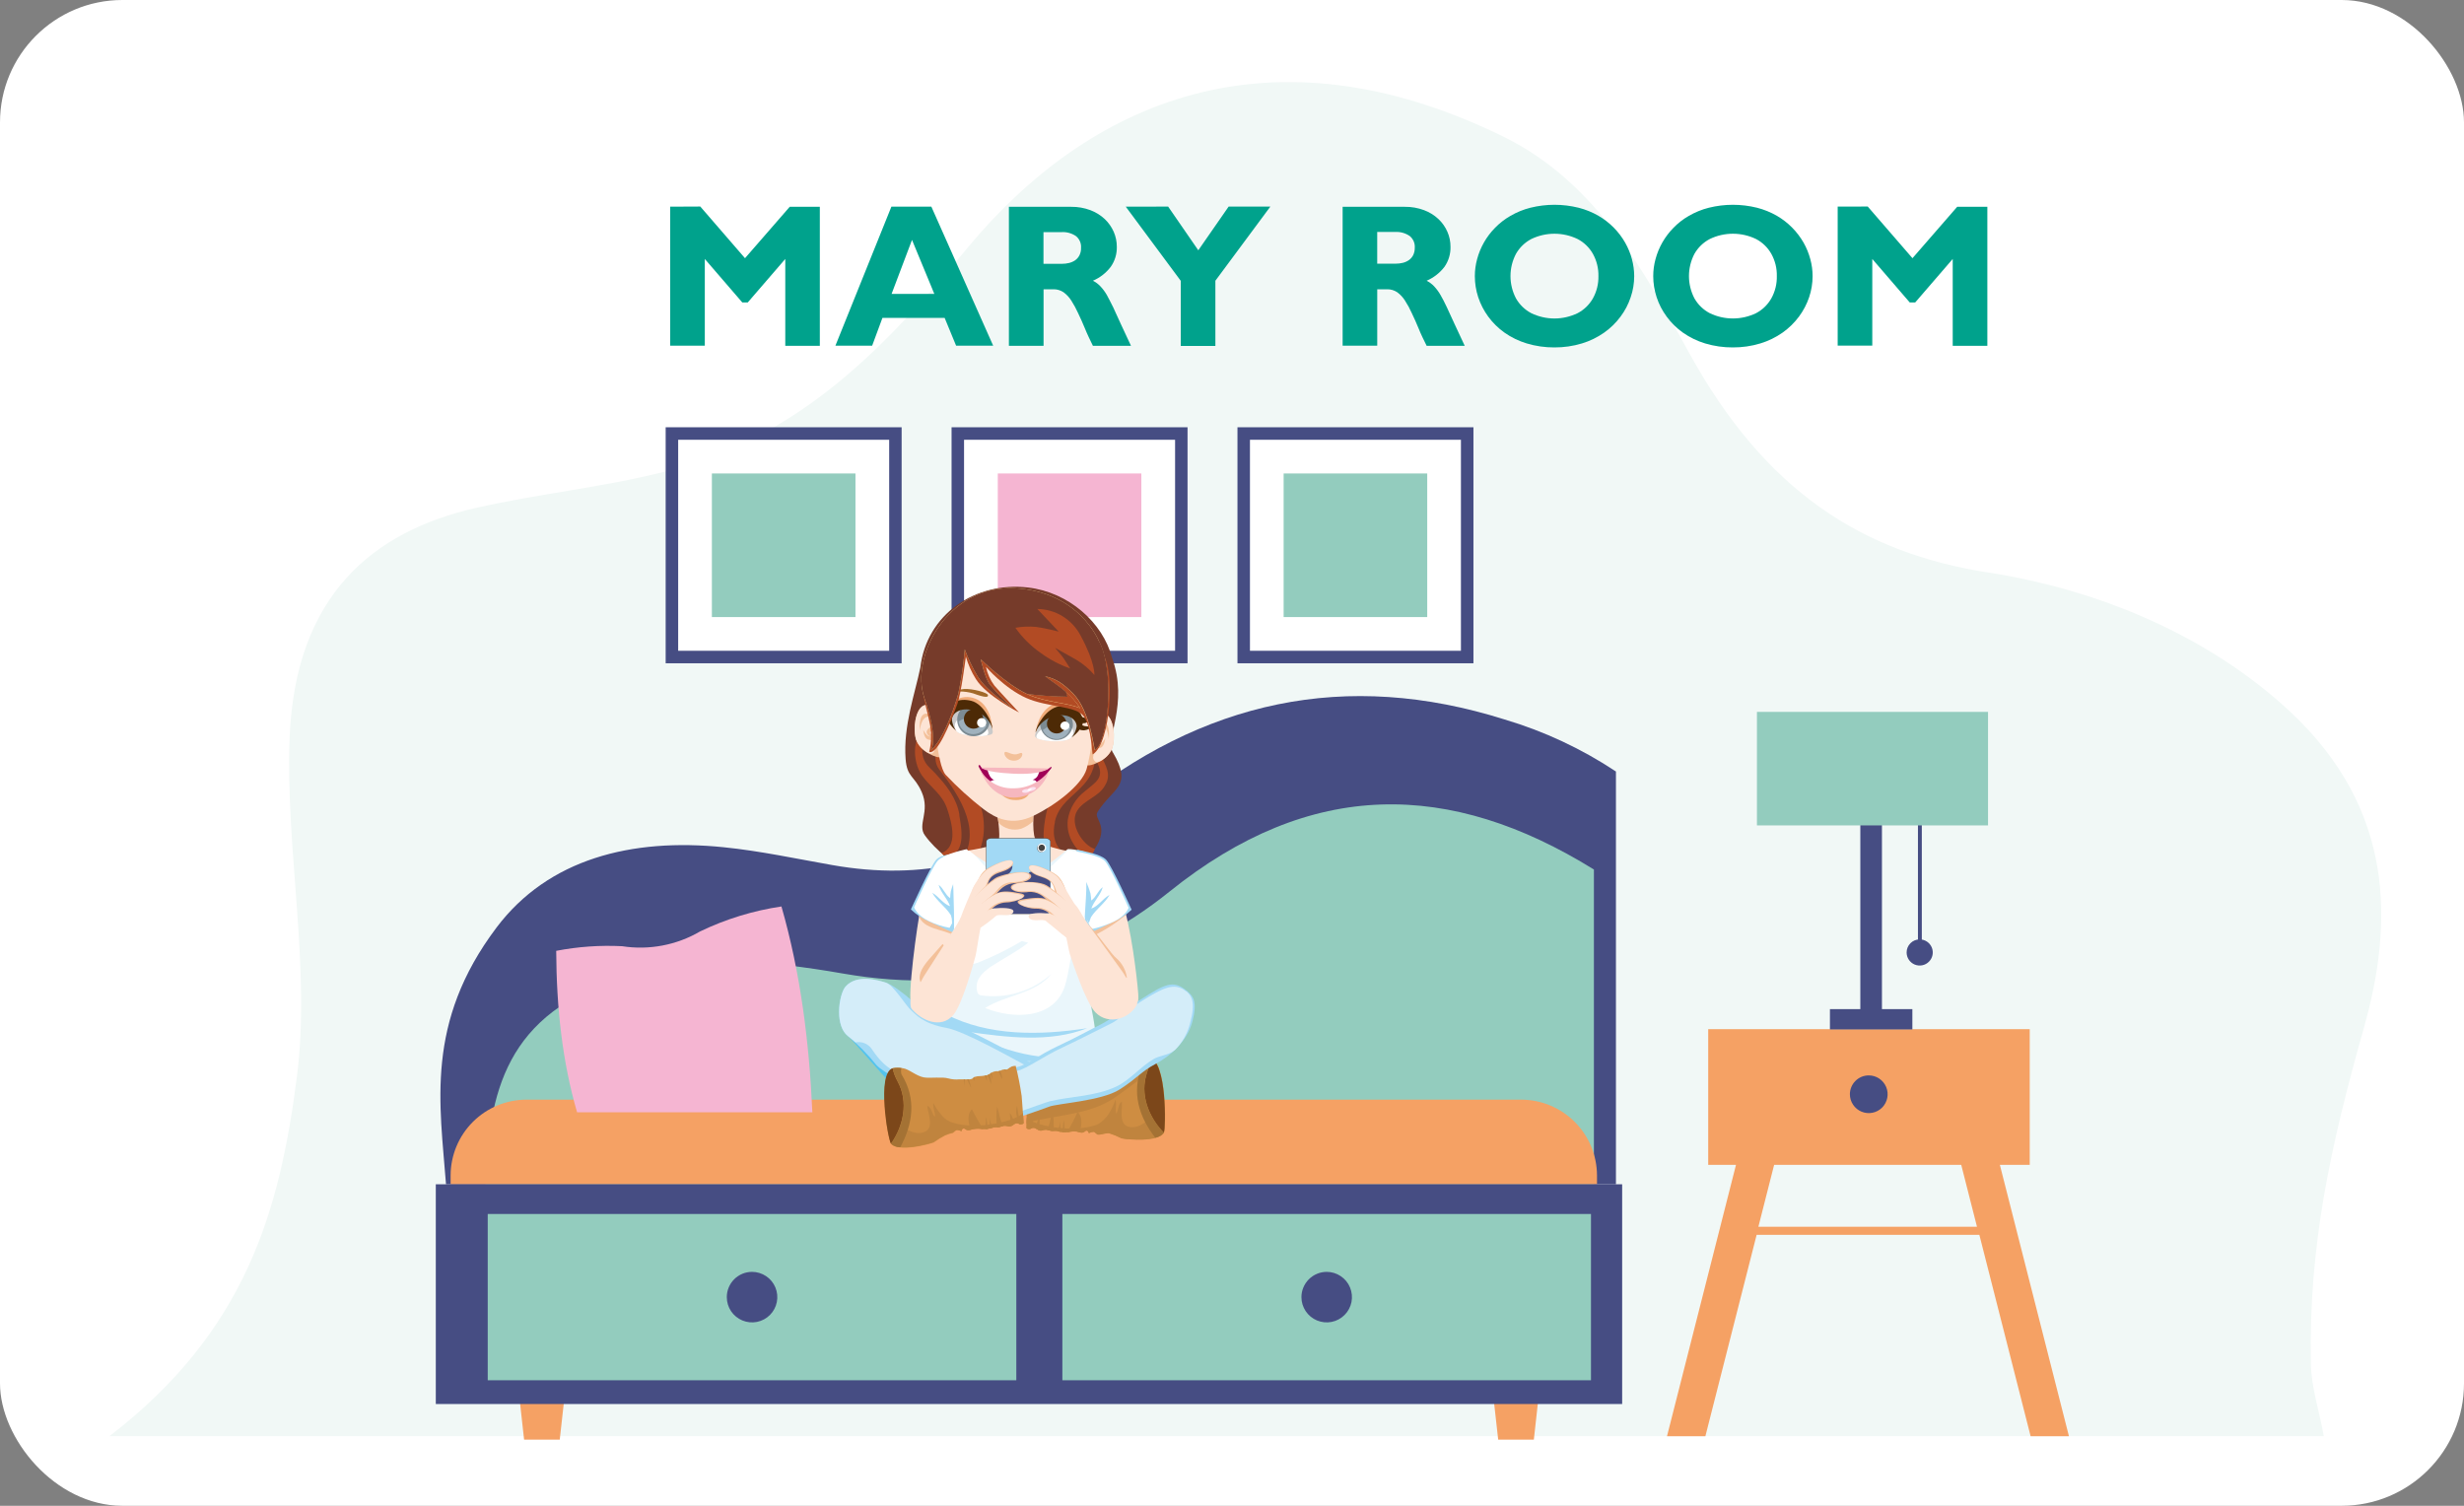 <?xml version="1.0" encoding="UTF-8"?> <svg xmlns="http://www.w3.org/2000/svg" width="90" height="55" viewBox="0 0 90 55" fill="none"><rect x="0" y="0" width="90" height="55" fill="#808080" stroke="none"/> <rect width="90" height="55" rx="4.47" fill="white"></rect> <g clip-path="url(#clip0_403_171)"> <path fill-rule="evenodd" clip-rule="evenodd" d="M84.871 52.456H4C8.985 48.625 10.215 44.226 10.843 39.342C11.359 35.325 10.418 30.985 10.579 26.938C10.786 21.742 13.626 19.412 17.359 18.558C19.633 18.039 21.97 17.809 24.233 17.24C29.299 15.967 32.395 12.599 35.343 9.048C39.744 3.745 46.345 0.786 54.929 4.999C58.355 6.682 60.132 10.05 61.708 12.909C64.474 17.929 68.001 20.195 72.63 20.913C76.692 21.543 80.692 23.237 83.647 25.991C87.501 29.592 87.403 33.754 86.355 37.5C85.115 41.901 84.324 45.482 84.407 49.813C84.426 50.705 84.722 51.57 84.878 52.449L84.871 52.456Z" fill="#F1F8F6"></path> <path fill-rule="evenodd" clip-rule="evenodd" d="M24.314 15.606H32.933V24.227H24.314V15.606Z" fill="#464D83"></path> <path fill-rule="evenodd" clip-rule="evenodd" d="M24.771 16.063H32.478V23.77H24.771V16.063Z" fill="white"></path> <path fill-rule="evenodd" clip-rule="evenodd" d="M34.757 15.606H43.376V24.227H34.757V15.606Z" fill="#464D83"></path> <path fill-rule="evenodd" clip-rule="evenodd" d="M35.213 16.063H42.921V23.77H35.213V16.063Z" fill="white"></path> <path fill-rule="evenodd" clip-rule="evenodd" d="M45.2 15.606H53.819V24.227H45.2V15.606Z" fill="#464D83"></path> <path fill-rule="evenodd" clip-rule="evenodd" d="M45.656 16.063H53.362V23.77H45.656V16.063Z" fill="white"></path> <path fill-rule="evenodd" clip-rule="evenodd" d="M26.002 17.294H31.247V22.539H26.002V17.294Z" fill="#93CCBE"></path> <path fill-rule="evenodd" clip-rule="evenodd" d="M36.445 17.294H41.689V22.539H36.445V17.294Z" fill="#F5B5D2"></path> <path fill-rule="evenodd" clip-rule="evenodd" d="M46.886 17.294H52.131V22.539H46.886V17.294Z" fill="#93CCBE"></path> <path fill-rule="evenodd" clip-rule="evenodd" d="M16.291 43.258C16.073 40.358 15.51 37.359 18.14 33.874C20.029 31.374 23.06 30.601 26.433 30.946C27.764 31.081 29.076 31.364 30.392 31.596C33.667 32.177 36.609 31.53 39.124 29.482C43.931 25.564 49.176 24.455 54.962 26.281C56.403 26.709 57.772 27.349 59.024 28.18V43.258H16.291Z" fill="#464D83"></path> <path fill-rule="evenodd" clip-rule="evenodd" d="M17.728 43.258C17.867 39.959 18.405 36.995 22.858 35.665C25.482 34.886 28.053 35.078 30.776 35.557C35.502 36.386 39.489 35.162 42.709 32.573C47.886 28.407 52.983 28.511 58.219 31.76V43.258H17.728Z" fill="#93CCBE"></path> <path fill-rule="evenodd" clip-rule="evenodd" d="M18.981 51.121H19.795H20.608L20.445 52.585H19.795H19.143L18.981 51.121Z" fill="#F5A164"></path> <path fill-rule="evenodd" clip-rule="evenodd" d="M54.559 51.121H55.373H56.187L56.025 52.585H55.373H54.723L54.559 51.121Z" fill="#F5A164"></path> <path fill-rule="evenodd" clip-rule="evenodd" d="M19.233 40.166H55.571C56.303 40.169 57.003 40.462 57.52 40.98C58.037 41.498 58.329 42.199 58.332 42.931V43.258H16.459V42.931C16.461 42.197 16.755 41.493 17.275 40.975C17.795 40.457 18.499 40.166 19.233 40.166V40.166Z" fill="#F5A164"></path> <path fill-rule="evenodd" clip-rule="evenodd" d="M15.918 43.257H59.251V51.283H15.918V43.257Z" fill="#464D83"></path> <path fill-rule="evenodd" clip-rule="evenodd" d="M17.815 44.342H37.122V50.415H17.815V44.342Z" fill="#93CCBE"></path> <path fill-rule="evenodd" clip-rule="evenodd" d="M38.804 44.342H58.112V50.415H38.804V44.342Z" fill="#93CCBE"></path> <path fill-rule="evenodd" clip-rule="evenodd" d="M27.469 46.456C27.652 46.456 27.83 46.511 27.982 46.612C28.134 46.713 28.252 46.858 28.322 47.026C28.392 47.195 28.41 47.38 28.374 47.559C28.339 47.738 28.251 47.902 28.122 48.031C27.993 48.16 27.828 48.248 27.649 48.284C27.471 48.319 27.285 48.301 27.116 48.231C26.948 48.161 26.804 48.043 26.702 47.892C26.601 47.74 26.547 47.562 26.547 47.379C26.547 47.258 26.57 47.138 26.617 47.026C26.663 46.914 26.731 46.812 26.817 46.726C26.902 46.641 27.004 46.573 27.116 46.526C27.228 46.48 27.348 46.456 27.469 46.456V46.456Z" fill="#464D83"></path> <path fill-rule="evenodd" clip-rule="evenodd" d="M48.459 46.456C48.642 46.456 48.82 46.511 48.971 46.612C49.123 46.713 49.242 46.858 49.311 47.026C49.381 47.195 49.399 47.38 49.364 47.559C49.328 47.738 49.24 47.902 49.111 48.031C48.982 48.16 48.818 48.248 48.639 48.284C48.46 48.319 48.275 48.301 48.106 48.231C47.937 48.161 47.793 48.043 47.692 47.892C47.591 47.74 47.536 47.562 47.536 47.379C47.536 47.134 47.634 46.9 47.807 46.727C47.98 46.554 48.214 46.456 48.459 46.456V46.456Z" fill="#464D83"></path> <path fill-rule="evenodd" clip-rule="evenodd" d="M62.394 37.591H74.138V42.547H73.047L75.57 52.458H74.17L72.298 45.103H64.163L62.291 52.458H60.889L63.409 42.547H62.394V37.591ZM64.23 44.807H72.211L71.636 42.547H64.802L64.227 44.807H64.23Z" fill="#F5A164"></path> <path fill-rule="evenodd" clip-rule="evenodd" d="M68.258 39.28C68.395 39.28 68.528 39.32 68.641 39.396C68.754 39.472 68.843 39.579 68.895 39.705C68.947 39.831 68.961 39.969 68.934 40.103C68.907 40.237 68.842 40.359 68.746 40.456C68.649 40.552 68.526 40.618 68.393 40.644C68.259 40.671 68.121 40.657 67.995 40.605C67.869 40.553 67.761 40.465 67.686 40.351C67.61 40.238 67.569 40.105 67.569 39.969C67.569 39.786 67.642 39.611 67.771 39.482C67.9 39.352 68.076 39.28 68.258 39.28V39.28Z" fill="#464D83"></path> <path fill-rule="evenodd" clip-rule="evenodd" d="M66.84 36.859H69.851V37.601H66.84V36.859Z" fill="#464D83"></path> <path fill-rule="evenodd" clip-rule="evenodd" d="M70.055 29.704H70.196V34.887H70.055V29.704Z" fill="#464D83"></path> <path fill-rule="evenodd" clip-rule="evenodd" d="M70.119 34.312C70.213 34.312 70.305 34.34 70.384 34.393C70.462 34.445 70.524 34.52 70.56 34.607C70.596 34.694 70.605 34.79 70.587 34.883C70.568 34.976 70.523 35.061 70.456 35.127C70.389 35.194 70.304 35.24 70.212 35.258C70.119 35.276 70.023 35.267 69.936 35.231C69.849 35.195 69.774 35.133 69.722 35.055C69.669 34.977 69.641 34.884 69.641 34.79C69.641 34.727 69.653 34.665 69.677 34.607C69.701 34.549 69.736 34.496 69.781 34.452C69.825 34.407 69.878 34.372 69.936 34.348C69.994 34.325 70.056 34.312 70.119 34.312V34.312Z" fill="#464D83"></path> <path fill-rule="evenodd" clip-rule="evenodd" d="M67.95 29.062H68.74V37.009H67.95V29.062Z" fill="#464D83"></path> <path fill-rule="evenodd" clip-rule="evenodd" d="M64.174 26.002H72.615V30.149H64.174V26.002Z" fill="#93CCBE"></path> <path fill-rule="evenodd" clip-rule="evenodd" d="M29.675 40.626H21.078C20.545 38.801 20.325 36.819 20.316 34.73C21.109 34.577 21.917 34.52 22.723 34.561C23.707 34.714 24.714 34.523 25.574 34.02C26.512 33.569 27.513 33.262 28.543 33.109C29.242 35.543 29.558 38.062 29.672 40.626H29.675Z" fill="#F5B5D2"></path> <path d="M24.48 7.549V12.627H25.744V9.459L27.114 11.048H27.312L28.683 9.459V12.632H29.945V7.554H28.845L27.212 9.431L25.579 7.544L24.48 7.549ZM34.028 7.549H32.559L30.514 12.627H31.856L32.232 11.611H34.504L34.923 12.627H36.277L34.019 7.549H34.028ZM34.135 10.736H32.566L33.312 8.763L34.128 10.736H34.135ZM36.853 12.632H38.117V10.566H38.486C38.615 10.565 38.74 10.604 38.847 10.675C38.96 10.758 39.056 10.861 39.131 10.98C39.224 11.126 39.307 11.278 39.378 11.435C39.458 11.605 39.547 11.796 39.629 11.999C39.71 12.202 39.813 12.412 39.92 12.632H41.311C41.169 12.334 41.047 12.07 40.94 11.837C40.834 11.603 40.744 11.402 40.661 11.226C40.578 11.05 40.492 10.901 40.428 10.774C40.362 10.66 40.284 10.554 40.194 10.459C40.116 10.375 40.023 10.305 39.92 10.254C40.177 10.144 40.402 9.969 40.571 9.746C40.721 9.533 40.799 9.277 40.793 9.017C40.794 8.828 40.755 8.64 40.68 8.467C40.602 8.291 40.49 8.132 40.351 8C40.199 7.859 40.021 7.749 39.827 7.676C39.603 7.593 39.365 7.551 39.126 7.554H36.851V12.632H36.853ZM38.117 8.479H38.764C38.955 8.465 39.146 8.517 39.304 8.626C39.366 8.677 39.415 8.743 39.447 8.818C39.479 8.892 39.492 8.973 39.486 9.054C39.49 9.148 39.469 9.242 39.427 9.327C39.39 9.399 39.336 9.461 39.27 9.508C39.202 9.554 39.126 9.587 39.046 9.606C38.963 9.626 38.877 9.636 38.791 9.636H38.114V8.479H38.117ZM41.12 7.549L43.129 10.258V12.636H44.393V10.254L46.401 7.546H44.877L43.769 9.142L42.668 7.546L41.12 7.549ZM49.043 12.627H50.305V10.566H50.674C50.803 10.565 50.929 10.604 51.036 10.675C51.149 10.759 51.245 10.862 51.319 10.98C51.413 11.125 51.496 11.277 51.566 11.435C51.646 11.605 51.736 11.796 51.817 11.999C51.898 12.202 52.001 12.412 52.11 12.632H53.501C53.359 12.334 53.235 12.07 53.13 11.837C53.025 11.603 52.932 11.402 52.849 11.226C52.766 11.05 52.69 10.901 52.616 10.774C52.551 10.66 52.473 10.555 52.384 10.459C52.305 10.375 52.212 10.306 52.11 10.254C52.367 10.143 52.591 9.968 52.761 9.746C52.91 9.532 52.987 9.277 52.981 9.017C52.982 8.828 52.944 8.64 52.868 8.467C52.791 8.29 52.679 8.131 52.539 8C52.388 7.858 52.209 7.749 52.015 7.676C51.791 7.593 51.553 7.551 51.314 7.554H49.041V12.632L49.043 12.627ZM50.305 8.473H50.952C51.143 8.46 51.334 8.512 51.492 8.621C51.554 8.672 51.604 8.738 51.636 8.812C51.668 8.887 51.682 8.968 51.676 9.049C51.678 9.143 51.658 9.236 51.617 9.321C51.579 9.394 51.525 9.456 51.458 9.503C51.391 9.549 51.316 9.582 51.236 9.601C51.153 9.621 51.067 9.631 50.981 9.631H50.304V8.473H50.305ZM59.691 10.085C59.69 9.876 59.662 9.668 59.608 9.467C59.552 9.257 59.469 9.055 59.362 8.866C59.13 8.458 58.793 8.119 58.387 7.883C58.16 7.752 57.916 7.653 57.661 7.588C57.082 7.444 56.477 7.444 55.898 7.588C55.644 7.652 55.4 7.752 55.173 7.883C54.965 8.002 54.774 8.15 54.606 8.323C54.293 8.641 54.068 9.034 53.953 9.465C53.898 9.667 53.87 9.876 53.87 10.085C53.87 10.347 53.911 10.607 53.993 10.855C54.077 11.108 54.2 11.347 54.357 11.562C54.523 11.788 54.723 11.986 54.951 12.148C55.199 12.323 55.474 12.456 55.764 12.544C56.093 12.643 56.435 12.692 56.779 12.69C57.119 12.691 57.458 12.643 57.783 12.544C58.072 12.457 58.345 12.323 58.592 12.15C58.822 11.988 59.024 11.791 59.191 11.566C59.352 11.351 59.477 11.113 59.562 10.858C59.648 10.609 59.691 10.348 59.691 10.085V10.085ZM58.384 10.085C58.39 10.369 58.321 10.65 58.182 10.899C58.052 11.129 57.858 11.316 57.624 11.439C57.36 11.566 57.071 11.633 56.778 11.633C56.485 11.633 56.195 11.566 55.931 11.439C55.697 11.316 55.504 11.129 55.373 10.899C55.241 10.648 55.172 10.368 55.172 10.085C55.172 9.801 55.241 9.522 55.373 9.271C55.504 9.041 55.697 8.854 55.931 8.731C56.195 8.603 56.485 8.537 56.778 8.537C57.071 8.537 57.36 8.603 57.624 8.731C57.858 8.853 58.052 9.041 58.182 9.271C58.32 9.52 58.39 9.8 58.384 10.085V10.085ZM66.207 10.085C66.207 9.876 66.179 9.668 66.124 9.467C66.068 9.257 65.986 9.055 65.879 8.866C65.646 8.458 65.31 8.119 64.904 7.883C64.676 7.752 64.432 7.653 64.178 7.588C63.599 7.444 62.994 7.444 62.416 7.588C62.161 7.652 61.917 7.752 61.69 7.883C61.481 8.002 61.29 8.15 61.123 8.323C60.81 8.641 60.585 9.034 60.469 9.465C60.414 9.667 60.386 9.876 60.386 10.085C60.386 10.347 60.428 10.607 60.51 10.855C60.593 11.109 60.717 11.348 60.875 11.562C61.04 11.788 61.24 11.986 61.468 12.148C61.716 12.322 61.99 12.456 62.28 12.544C62.61 12.643 62.952 12.692 63.296 12.69C63.636 12.691 63.974 12.643 64.299 12.544C64.588 12.457 64.862 12.323 65.109 12.15C65.338 11.988 65.54 11.791 65.708 11.566C65.868 11.351 65.994 11.112 66.08 10.858C66.164 10.609 66.207 10.348 66.207 10.085V10.085ZM64.9 10.085C64.907 10.369 64.838 10.65 64.699 10.899C64.569 11.129 64.376 11.316 64.142 11.439C63.878 11.566 63.589 11.632 63.296 11.632C63.003 11.632 62.713 11.566 62.45 11.439C62.216 11.316 62.022 11.129 61.891 10.899C61.76 10.648 61.691 10.368 61.691 10.085C61.691 9.801 61.76 9.522 61.891 9.271C62.022 9.041 62.216 8.854 62.45 8.731C62.713 8.603 63.003 8.537 63.296 8.537C63.589 8.537 63.878 8.603 64.142 8.731C64.376 8.854 64.569 9.041 64.699 9.271C64.837 9.519 64.907 9.8 64.9 10.085V10.085ZM67.123 7.546V12.624H68.387V9.459L69.756 11.048H69.954L71.325 9.459V12.632H72.59V7.554H71.488L69.855 9.431L68.221 7.544L67.123 7.546Z" fill="#00A28C"></path> <path fill-rule="evenodd" clip-rule="evenodd" d="M41.575 36.3C41.534 35.738 41.314 33.818 40.962 32.838C40.595 33.28 40.004 33.206 39.75 33.719C40.053 34.545 39.999 36.058 40.243 36.3C40.524 36.578 41.66 37.432 41.575 36.3Z" fill="#FDE4D5"></path> <path fill-rule="evenodd" clip-rule="evenodd" d="M40.957 32.838C40.59 33.28 39.999 33.206 39.745 33.719C39.8 33.879 39.844 34.043 39.876 34.209C40.329 33.999 40.752 33.729 41.135 33.407C41.079 33.209 41.02 33.016 40.966 32.838H40.957Z" fill="#F3C099"></path> <path fill-rule="evenodd" clip-rule="evenodd" d="M35.267 31.149C34.974 31.297 34.453 31.259 34.158 31.598C33.864 31.936 33.762 32.595 33.632 33.153C33.502 33.712 33.124 36.517 33.294 36.666C33.463 36.815 34.096 35.989 34.241 35.692C34.638 34.877 34.983 32.825 35.227 32.588C35.396 32.419 35.694 33.72 35.694 33.72C35.694 33.72 35.494 31.032 35.259 31.149H35.267Z" fill="#FDE4D5"></path> <path fill-rule="evenodd" clip-rule="evenodd" d="M35.702 33.72C35.702 33.72 35.502 31.032 35.267 31.149C34.974 31.297 34.453 31.259 34.158 31.598C33.864 31.936 33.762 32.595 33.632 33.153C33.615 33.228 33.593 33.34 33.567 33.475C33.76 33.944 34.405 33.932 34.869 34.169C35.091 33.34 35.081 32.739 35.235 32.588C35.389 32.437 35.702 33.72 35.702 33.72Z" fill="#F3C099"></path> <path fill-rule="evenodd" clip-rule="evenodd" d="M40.648 27.488C40.355 26.989 41.235 25.728 40.619 24.025C40.28 22.735 39.031 21.631 37.552 21.459C35.615 21.232 33.843 22.446 33.616 24.382C33.432 25.294 32.987 26.52 33.078 27.723C33.129 28.4 33.398 28.324 33.664 28.925C33.985 29.653 33.494 30.12 33.782 30.511C34.603 31.655 36.49 32.48 36.998 32.747C37.506 33.015 36.949 33.497 36.949 33.497C36.949 33.497 38.76 32.553 39.798 31.266C40.678 30.181 39.905 29.942 40.091 29.653C40.673 28.746 41.387 28.736 40.648 27.481V27.488Z" fill="#763B2A"></path> <path fill-rule="evenodd" clip-rule="evenodd" d="M38.529 30.012C38.813 28.721 40.623 28.936 39.807 26.312C39.486 26.083 39.114 25.938 38.724 25.889C37.319 25.862 35.916 26.019 34.553 26.358C34.433 26.938 33.932 27.615 34.306 28.106C35.127 29.162 35.914 30.437 35.033 31.581C35.022 31.598 35.01 31.613 34.996 31.629C35.636 32.046 36.303 32.419 36.994 32.746C37.501 33.011 36.944 33.496 36.944 33.496C36.944 33.496 38.486 32.695 39.539 31.568C38.789 31.261 38.344 30.847 38.536 30.01L38.529 30.012Z" fill="#B24B24"></path> <path fill-rule="evenodd" clip-rule="evenodd" d="M38.529 28.207C38.529 28.09 38.381 27.972 38.264 27.914C37.442 27.62 36.504 27.444 35.71 28.003C35.125 28.412 35.622 28.911 35.798 29.38C36.091 30.206 35.939 31.274 35.23 31.784C35.801 32.136 36.391 32.458 36.997 32.747C37.505 33.013 36.948 33.497 36.948 33.497C37.69 33.095 38.388 32.615 39.03 32.065C38.972 32.021 38.913 31.979 38.852 31.934C37.498 30.936 38.41 29.468 38.529 28.211V28.207Z" fill="#763B2A"></path> <path fill-rule="evenodd" clip-rule="evenodd" d="M40.221 27.607C40.013 27.195 39.904 26.696 39.601 26.342C39.507 26.952 39.835 27.385 40.089 27.884C40.36 28.418 39.994 28.585 39.629 28.9C39.293 29.154 39.068 29.528 39.002 29.944C38.929 30.621 39.341 31.044 39.698 31.371C39.839 31.291 39.943 31.16 39.991 31.006C39.583 30.909 39.031 30.11 39.349 29.606C39.6 29.211 40.15 29.098 40.365 28.682C40.603 28.301 40.389 27.955 40.214 27.612L40.221 27.607Z" fill="#B24B24"></path> <path fill-rule="evenodd" clip-rule="evenodd" d="M35.042 29.754C34.95 29.175 34.571 28.683 34.17 28.26C34.238 28.326 34.221 28.304 33.947 28.031C33.485 27.591 33.723 26.963 34.016 26.508C33.261 26.724 33.312 27.811 33.678 28.329C33.989 28.764 34.419 29.006 34.598 29.548C34.778 30.09 34.996 30.926 34.389 31.163C34.651 31.427 34.744 31.422 34.979 31.068C35.215 30.714 35.099 30.159 35.037 29.759L35.042 29.754Z" fill="#B24B24"></path> <path fill-rule="evenodd" clip-rule="evenodd" d="M36.391 29.506C36.391 29.506 36.58 30.557 36.46 30.746C36.34 30.936 35.238 31.085 35.238 31.085C35.238 31.085 35.615 33.077 37.269 32.974C38.923 32.871 38.996 31.085 38.996 31.085C38.996 31.085 37.941 30.889 37.811 30.631C37.68 30.374 37.775 29.355 37.775 29.355L36.397 29.511L36.391 29.506Z" fill="#FDE4D5"></path> <path fill-rule="evenodd" clip-rule="evenodd" d="M37.305 30.269C37.463 30.208 37.609 30.117 37.733 30.001C37.733 29.673 37.769 29.35 37.769 29.35L36.391 29.505C36.391 29.505 36.438 29.766 36.47 30.052C36.576 30.161 36.71 30.239 36.857 30.277C37.004 30.315 37.159 30.312 37.305 30.269V30.269Z" fill="#F3C099"></path> <path fill-rule="evenodd" clip-rule="evenodd" d="M34.853 31.235C34.853 31.235 34.853 33.727 34.853 34.323C34.853 34.919 35.434 35.55 35.446 35.989C35.458 36.427 35.446 37.173 35.446 37.173L39.754 37.263C39.754 37.263 39.231 35.692 39.366 35.085C39.502 34.477 39.822 33.282 39.855 32.776C39.889 32.27 39.637 31.115 39.637 31.115C39.637 31.115 39.046 30.968 38.982 31.026C38.721 31.261 37.328 32.363 37.057 32.183C36.786 32.004 35.395 31.097 35.395 31.097L34.862 31.239L34.853 31.235Z" fill="#EAF6FB"></path> <path fill-rule="evenodd" clip-rule="evenodd" d="M35.193 32.979L34.986 34.143C34.986 34.143 34.321 33.844 33.928 33.656C33.685 33.55 33.463 33.401 33.271 33.217C33.271 33.217 33.998 31.604 34.204 31.393C34.411 31.181 35.017 31.173 35.242 31.123C35.467 31.074 35.193 32.985 35.193 32.985V32.979Z" fill="#A2D9F5"></path> <path fill-rule="evenodd" clip-rule="evenodd" d="M35.192 32.979L34.684 33.889C34.425 33.842 34.172 33.761 33.934 33.647C33.479 33.431 33.389 33.14 33.389 33.14C33.389 33.14 34.051 31.64 34.258 31.43C34.464 31.22 35.067 31.07 35.292 31.02C35.517 30.971 35.199 32.975 35.199 32.975L35.192 32.979Z" fill="white"></path> <path fill-rule="evenodd" clip-rule="evenodd" d="M34.047 32.608C34.289 32.741 34.446 33.014 34.702 33.1C34.605 32.814 34.363 32.613 34.283 32.318C34.466 32.447 34.52 32.679 34.705 32.806C34.708 32.721 34.717 32.637 34.73 32.553C34.825 32.205 34.998 31.788 35.355 31.707C35.308 32.274 35.186 32.978 35.186 32.978L34.805 33.635C34.805 33.635 34.739 33.432 34.732 33.428C34.727 33.419 34.722 33.41 34.715 33.401C34.52 33.105 34.226 32.917 34.052 32.613L34.047 32.608Z" fill="#A2D9F5"></path> <path fill-rule="evenodd" clip-rule="evenodd" d="M34.881 32.219C34.986 31.943 35.079 31.772 35.355 31.711C35.308 32.278 35.186 32.982 35.186 32.982L34.847 34.106C34.708 33.484 34.72 32.838 34.883 32.222L34.881 32.219Z" fill="#A2D9F5"></path> <path fill-rule="evenodd" clip-rule="evenodd" d="M39.413 32.997L39.598 34.182L40.676 33.666C40.919 33.56 41.142 33.411 41.333 33.227C41.333 33.227 40.608 31.614 40.402 31.403C40.195 31.191 39.594 31.096 39.374 31.042C39.154 30.988 39.42 32.997 39.42 32.997H39.413Z" fill="#A2D9F5"></path> <path fill-rule="evenodd" clip-rule="evenodd" d="M39.413 32.998L39.865 33.94C40.145 33.878 40.416 33.786 40.676 33.666C41.131 33.45 41.223 33.158 41.223 33.158C41.223 33.158 40.561 31.66 40.355 31.449C40.148 31.237 39.473 31.134 39.248 31.085C39.022 31.036 39.417 32.994 39.417 32.994L39.413 32.998Z" fill="white"></path> <path fill-rule="evenodd" clip-rule="evenodd" d="M40.516 32.694C40.276 32.828 40.117 33.101 39.861 33.187C39.959 32.903 40.199 32.7 40.279 32.405C40.096 32.534 40.042 32.766 39.859 32.892C39.855 32.808 39.845 32.724 39.832 32.64C39.737 32.302 39.565 31.877 39.209 31.794C39.257 32.361 39.379 33.065 39.379 33.065L39.773 33.717C39.773 33.717 39.839 33.514 39.846 33.51C39.85 33.501 39.855 33.492 39.861 33.483C40.056 33.187 40.35 32.999 40.524 32.694H40.516Z" fill="#A2D9F5"></path> <path fill-rule="evenodd" clip-rule="evenodd" d="M39.638 32.319C39.533 32.043 39.527 31.79 39.251 31.726C39.298 32.293 39.42 32.997 39.42 32.997L39.606 34.182C39.746 33.571 39.76 32.937 39.645 32.32L39.638 32.319Z" fill="#A2D9F5"></path> <path fill-rule="evenodd" clip-rule="evenodd" d="M39.453 35.313C39.548 34.714 39.604 34.109 39.622 33.502C39.218 33.541 38.816 33.592 38.402 33.663C37.223 33.852 36.022 33.84 34.847 33.629C34.847 33.891 34.847 34.111 34.847 34.323C34.847 34.912 35.428 35.55 35.44 35.989C35.451 36.427 35.44 37.173 35.44 37.173L39.747 37.263C39.747 37.263 39.319 35.924 39.455 35.316L39.453 35.313Z" fill="white"></path> <path fill-rule="evenodd" clip-rule="evenodd" d="M34.781 31.554C34.859 33.077 34.852 33.727 34.845 34.323C34.838 34.919 35.426 35.55 35.438 35.988C35.45 36.427 35.438 37.173 35.438 37.173L39.745 37.263C39.745 37.263 39.317 35.924 39.453 35.316C39.588 34.709 39.622 33.306 39.664 32.799C39.683 32.527 39.715 31.784 39.536 31.388C39.486 31.289 39.411 31.206 39.319 31.147C39.226 31.087 39.119 31.053 39.009 31.049C39.009 31.049 37.516 32.572 37.198 32.512C36.568 32.376 36.088 31.774 35.741 31.381C35.541 31.156 35.341 31.007 35.233 31.054C34.969 31.163 34.772 31.32 34.784 31.562L34.781 31.554Z" fill="white"></path> <path fill-rule="evenodd" clip-rule="evenodd" d="M39.913 38.62C40.28 38.035 39.656 36.251 39.656 35.459C39.656 35.339 39.578 35.12 39.569 34.795C39.569 34.602 39.581 34.346 39.593 34.094C39.447 34.228 39.4 34.362 39.231 34.463C39.07 35.03 39.062 35.479 38.892 36.027C38.484 37.251 36.98 37.226 35.984 36.818C36.749 36.332 37.821 36.31 38.408 35.567C38.063 35.88 37.653 36.113 37.207 36.249C36.762 36.386 36.292 36.423 35.83 36.357C35.802 36.352 35.776 36.341 35.754 36.323C35.732 36.305 35.714 36.282 35.703 36.256C35.575 35.823 35.856 35.542 36.187 35.311C36.658 35.005 37.142 34.761 37.557 34.436C37.481 34.416 37.404 34.394 37.33 34.37C36.817 34.674 36.282 34.938 35.729 35.159C35.498 35.235 35.221 35.286 35.116 35.057C34.92 34.639 34.959 34.282 34.894 34.096C34.894 34.088 34.908 33.971 34.843 33.927C34.865 34.208 34.644 35.988 34.656 36.428C34.667 36.869 34.148 37.717 34.656 38.744C35.163 39.772 39.542 39.205 39.903 38.62H39.913Z" fill="#EAF6FB"></path> <path fill-rule="evenodd" clip-rule="evenodd" d="M39.578 38.473C38.302 38.906 36.442 38.348 35.319 37.684C36.773 37.889 38.331 38.094 39.709 37.557C37.995 37.82 36.106 37.858 34.536 37.038C34.409 37.473 34.402 37.935 34.515 38.375C36.003 38.751 38.15 38.983 39.578 38.473Z" fill="#A2D9F5"></path> <path fill-rule="evenodd" clip-rule="evenodd" d="M39.865 26.422C39.865 26.422 40.126 25.941 40.404 26.097C40.681 26.253 40.761 26.943 40.615 27.353C40.469 27.763 39.791 28.03 39.686 27.939C39.672 27.928 39.66 27.915 39.652 27.899C39.643 27.884 39.638 27.867 39.637 27.85C39.635 27.833 39.637 27.815 39.643 27.799C39.648 27.782 39.657 27.767 39.669 27.754L39.865 26.422V26.422Z" fill="#F3C099"></path> <path fill-rule="evenodd" clip-rule="evenodd" d="M39.935 27.615L40.069 26.325C40.123 26.228 40.193 26.141 40.275 26.066C40.32 26.062 40.365 26.073 40.404 26.097C40.68 26.252 40.761 26.943 40.615 27.352C40.527 27.549 40.373 27.709 40.18 27.806C40.043 27.859 40.033 27.845 39.996 27.806C39.967 27.783 39.945 27.752 39.934 27.717C39.923 27.681 39.923 27.643 39.935 27.608V27.615Z" fill="#FDE4D5"></path> <path fill-rule="evenodd" clip-rule="evenodd" d="M40.495 27.004C40.495 27.004 40.583 26.405 40.287 26.379C39.991 26.354 39.849 26.904 39.964 26.958C40.079 27.012 40.191 27.044 40.067 27.127C39.984 27.185 39.914 27.259 39.86 27.344C39.978 27.356 40.098 27.344 40.211 27.308C40.343 27.253 40.37 26.97 40.37 26.97C40.37 26.97 40.253 27.177 40.148 27.197C40.043 27.217 40.389 27.107 40.17 26.901C39.952 26.694 40.079 26.454 40.199 26.471C40.483 26.508 40.495 26.999 40.495 26.999V27.004Z" fill="#F3C099"></path> <path fill-rule="evenodd" clip-rule="evenodd" d="M34.246 26.122C34.246 26.122 34.003 25.633 33.72 25.784C33.437 25.934 33.334 26.618 33.465 27.031C33.595 27.444 34.267 27.732 34.373 27.647C34.388 27.638 34.4 27.625 34.409 27.61C34.418 27.596 34.424 27.579 34.426 27.562C34.429 27.545 34.427 27.528 34.423 27.511C34.418 27.495 34.41 27.479 34.399 27.466L34.246 26.127V26.122Z" fill="#F3C099"></path> <path fill-rule="evenodd" clip-rule="evenodd" d="M34.136 27.311L34.046 26.018C33.995 25.919 33.928 25.829 33.848 25.751C33.804 25.747 33.759 25.756 33.72 25.778C33.439 25.924 33.334 26.612 33.464 27.025C33.547 27.225 33.695 27.39 33.884 27.494C34.021 27.55 34.029 27.538 34.069 27.508C34.099 27.486 34.121 27.456 34.133 27.42C34.145 27.385 34.146 27.347 34.136 27.311Z" fill="#FDE4D5"></path> <path fill-rule="evenodd" clip-rule="evenodd" d="M33.598 26.682C33.598 26.682 33.529 26.079 33.825 26.064C34.121 26.049 34.246 26.604 34.13 26.655C34.013 26.706 33.899 26.733 34.02 26.824C34.101 26.885 34.17 26.962 34.221 27.049C34.103 27.057 33.984 27.041 33.872 27.002C33.74 26.939 33.723 26.663 33.723 26.663C33.723 26.663 33.833 26.873 33.937 26.899C34.04 26.924 33.7 26.801 33.926 26.601C34.153 26.401 34.033 26.159 33.911 26.171C33.625 26.198 33.598 26.689 33.598 26.689V26.682Z" fill="#F3C099"></path> <path fill-rule="evenodd" clip-rule="evenodd" d="M34.118 25.995C34.118 25.995 34.212 27.913 34.538 28.296C34.968 28.751 35.433 29.172 35.927 29.557C36.364 29.885 36.943 30.186 37.75 29.797C38.558 29.408 39.514 28.672 39.688 28.094C39.817 27.665 40.094 25.955 40.072 25.532C40.05 25.108 38.823 23.115 36.426 23.382C34.03 23.649 34.118 25.995 34.118 25.995V25.995Z" fill="#FDE4D5"></path> <path fill-rule="evenodd" clip-rule="evenodd" d="M36.702 27.474C36.648 27.505 36.73 27.774 37.02 27.784C37.309 27.794 37.387 27.532 37.32 27.506C37.252 27.481 37.189 27.574 37.029 27.55C36.868 27.527 36.768 27.437 36.702 27.474Z" fill="#F3C099"></path> <path fill-rule="evenodd" clip-rule="evenodd" d="M36.572 29.011C36.636 29.078 36.713 29.132 36.798 29.168C36.884 29.204 36.976 29.222 37.069 29.221C37.465 29.246 37.577 29.009 37.577 29.009L36.572 29.011Z" fill="#F0AB77"></path> <path fill-rule="evenodd" clip-rule="evenodd" d="M38.214 28.116C38.354 28.067 38.383 27.992 38.397 28.011C38.41 28.029 38.429 28.034 38.334 28.139C38.286 28.19 38.127 28.461 38.127 28.461C38.127 28.461 37.713 29.106 36.981 29.062C36.768 29.061 36.559 28.999 36.381 28.881C36.203 28.764 36.063 28.597 35.978 28.402C35.947 28.339 35.908 28.317 35.885 28.268C35.857 28.206 35.825 28.145 35.791 28.087C35.725 27.972 35.737 27.968 35.754 27.953C35.807 27.906 35.807 28.029 35.896 28.072C36.662 28.209 37.444 28.224 38.214 28.116V28.116Z" fill="#A00057"></path> <path fill-rule="evenodd" clip-rule="evenodd" d="M36.336 28.498C36.167 28.447 36.108 28.268 36.062 28.105C36.401 28.159 36.743 28.186 37.086 28.187C37.382 28.184 37.676 28.166 37.97 28.133C37.928 28.315 37.895 28.413 37.719 28.485C37.86 28.497 37.889 28.562 37.873 28.696C37.614 28.878 37.306 28.974 36.99 28.972C36.543 28.945 36.265 28.825 36.111 28.634C36.129 28.589 36.16 28.551 36.2 28.525C36.241 28.5 36.288 28.488 36.336 28.491V28.498Z" fill="white"></path> <path fill-rule="evenodd" clip-rule="evenodd" d="M38.308 28.067C38.308 28.067 38.08 28.312 36.993 28.258C35.906 28.204 35.845 28.035 35.845 28.035L37.03 28.047C37.154 28.047 38.313 28.067 38.313 28.067H38.308Z" fill="#F6B7BF"></path> <path fill-rule="evenodd" clip-rule="evenodd" d="M38.312 28.155C38.236 28.429 38.075 28.672 37.851 28.848C37.627 29.024 37.352 29.123 37.068 29.131C36.125 29.16 35.807 28.116 35.807 28.116C35.924 28.326 36.096 28.5 36.305 28.619C36.514 28.739 36.751 28.799 36.992 28.793C37.248 28.798 37.501 28.743 37.732 28.632C37.963 28.521 38.164 28.358 38.32 28.155H38.312Z" fill="#F6B7BF"></path> <path fill-rule="evenodd" clip-rule="evenodd" d="M37.628 28.869C37.628 28.907 37.567 28.945 37.486 28.957C37.404 28.969 37.335 28.947 37.332 28.91C37.328 28.873 37.393 28.835 37.474 28.823C37.555 28.812 37.626 28.834 37.628 28.869Z" fill="#FBE3F0"></path> <path fill-rule="evenodd" clip-rule="evenodd" d="M37.833 28.776C37.846 28.81 37.794 28.858 37.714 28.883C37.635 28.908 37.56 28.898 37.545 28.864C37.53 28.83 37.586 28.781 37.665 28.758C37.745 28.734 37.818 28.742 37.834 28.776H37.833Z" fill="#FBE3F0"></path> <path fill-rule="evenodd" clip-rule="evenodd" d="M37.682 28.823C37.682 28.842 37.66 28.867 37.618 28.881C37.575 28.894 37.532 28.889 37.525 28.87C37.518 28.852 37.547 28.826 37.591 28.813C37.635 28.799 37.675 28.813 37.682 28.823Z" fill="white"></path> <path fill-rule="evenodd" clip-rule="evenodd" d="M38.637 25.68C39.144 25.594 39.579 25.978 39.525 26.357C39.471 26.736 38.572 27.082 38.181 26.989C37.79 26.896 37.826 26.946 37.843 26.711C37.86 26.476 38.053 25.785 38.64 25.684L38.637 25.68Z" fill="#F0AB79"></path> <path fill-rule="evenodd" clip-rule="evenodd" d="M38.528 26.029C38.811 25.988 39.42 26.237 39.444 26.357C39.408 26.609 39.274 26.837 39.071 26.99C38.877 27.102 38.311 27.099 38.056 27.022C37.8 26.946 37.766 26.945 37.847 26.713C37.929 26.481 38.115 26.091 38.535 26.036L38.528 26.029Z" fill="#CACACA"></path> <path fill-rule="evenodd" clip-rule="evenodd" d="M38.574 26.418C39.346 26.354 39.265 26.88 39.07 26.99C38.875 27.1 38.279 27.115 37.926 26.99C37.67 26.895 38.151 26.459 38.574 26.423V26.418Z" fill="white"></path> <path fill-rule="evenodd" clip-rule="evenodd" d="M39.463 26.155C39.532 26.197 39.61 26.222 39.691 26.228C39.791 26.233 39.89 26.215 39.981 26.175C39.888 26.279 39.772 26.36 39.642 26.41C39.606 26.419 39.568 26.419 39.532 26.41C39.495 26.401 39.462 26.383 39.434 26.358L39.454 26.155H39.463Z" fill="#4D2A06"></path> <path fill-rule="evenodd" clip-rule="evenodd" d="M39.456 26.43C39.485 26.461 39.52 26.485 39.558 26.502C39.597 26.519 39.639 26.528 39.681 26.529C39.766 26.543 39.853 26.535 39.935 26.506C39.847 26.604 39.727 26.664 39.596 26.676C39.415 26.676 39.395 26.613 39.395 26.613L39.451 26.422L39.456 26.43Z" fill="#4D2A06"></path> <path fill-rule="evenodd" clip-rule="evenodd" d="M39.185 26.554C39.206 26.411 39.174 26.266 39.095 26.144C38.693 26.024 38.279 26.078 37.992 26.461C37.999 26.606 38.059 26.744 38.16 26.849C38.262 26.953 38.398 27.017 38.543 27.028C38.688 27.04 38.833 26.998 38.949 26.91C39.066 26.823 39.147 26.697 39.177 26.554H39.185Z" fill="#7C8B93"></path> <path fill-rule="evenodd" clip-rule="evenodd" d="M39.092 26.575C38.922 26.406 38.626 26.406 38.379 26.472C38.273 26.552 38.21 26.579 38.088 26.667C38.138 26.775 38.221 26.865 38.325 26.923C38.429 26.982 38.548 27.006 38.667 26.992C38.771 26.973 38.867 26.922 38.943 26.848C39.019 26.774 39.07 26.679 39.092 26.575V26.575Z" fill="#9FB1BD"></path> <path fill-rule="evenodd" clip-rule="evenodd" d="M38.247 26.499C38.26 26.568 38.293 26.632 38.342 26.682C38.391 26.733 38.454 26.767 38.523 26.782C38.592 26.796 38.663 26.79 38.729 26.764C38.794 26.738 38.85 26.693 38.89 26.635C38.929 26.577 38.951 26.509 38.952 26.438C38.953 26.368 38.933 26.299 38.895 26.24C38.856 26.181 38.801 26.135 38.737 26.107C38.672 26.08 38.601 26.072 38.532 26.085C38.486 26.093 38.442 26.111 38.403 26.136C38.364 26.162 38.33 26.195 38.303 26.233C38.277 26.272 38.258 26.315 38.249 26.361C38.239 26.406 38.239 26.453 38.247 26.499V26.499Z" fill="#4D2A06"></path> <path fill-rule="evenodd" clip-rule="evenodd" d="M38.738 26.554C38.752 26.591 38.778 26.623 38.813 26.643C38.848 26.663 38.889 26.67 38.928 26.662C38.967 26.655 39.003 26.634 39.028 26.603C39.054 26.572 39.067 26.533 39.066 26.493C39.062 26.471 39.054 26.45 39.042 26.431C39.029 26.412 39.013 26.396 38.995 26.383C38.976 26.371 38.955 26.362 38.933 26.357C38.911 26.353 38.889 26.353 38.867 26.357C38.823 26.366 38.785 26.391 38.76 26.427C38.735 26.464 38.725 26.509 38.733 26.552L38.738 26.554Z" fill="white"></path> <path fill-rule="evenodd" clip-rule="evenodd" d="M39.559 25.486C39.266 25.326 38.927 25.276 38.6 25.342C38.119 25.472 38.017 25.442 38.053 25.342C38.089 25.242 38.651 25.129 38.95 25.201C39.168 25.263 39.374 25.362 39.559 25.492V25.486Z" fill="#A16929"></path> <path fill-rule="evenodd" clip-rule="evenodd" d="M37.823 26.75C37.883 26.599 37.979 26.466 38.103 26.362C38.227 26.257 38.375 26.186 38.534 26.152C39.09 26.024 39.358 26.349 39.322 26.562C39.295 26.7 39.233 26.828 39.143 26.936C39.143 26.936 39.627 26.598 39.551 26.271C39.475 25.944 39.16 25.729 38.683 25.8C38.205 25.871 37.836 26.547 37.823 26.75V26.75Z" fill="#4D2A06"></path> <path fill-rule="evenodd" clip-rule="evenodd" d="M35.53 25.487C35.038 25.358 34.564 25.702 34.586 26.081C34.608 26.46 35.473 26.885 35.871 26.826C36.269 26.767 36.228 26.816 36.235 26.58C36.241 26.345 36.106 25.638 35.53 25.487V25.487Z" fill="#F0AB79"></path> <path fill-rule="evenodd" clip-rule="evenodd" d="M35.611 25.839C35.333 25.773 34.702 25.97 34.67 26.087C34.684 26.341 34.797 26.579 34.986 26.75C35.171 26.877 35.734 26.919 36.002 26.872C36.269 26.825 36.296 26.818 36.235 26.581C36.175 26.344 36.024 25.938 35.611 25.839Z" fill="#CACACA"></path> <path fill-rule="evenodd" clip-rule="evenodd" d="M35.529 26.224C34.766 26.093 34.801 26.623 34.986 26.75C35.17 26.877 35.734 26.919 36.002 26.872C36.269 26.825 35.947 26.295 35.529 26.224Z" fill="white"></path> <path fill-rule="evenodd" clip-rule="evenodd" d="M34.667 25.883C34.594 25.918 34.514 25.936 34.432 25.936C34.333 25.933 34.236 25.907 34.149 25.858C34.149 25.858 34.319 26.085 34.458 26.122C34.493 26.134 34.531 26.136 34.568 26.13C34.605 26.124 34.639 26.109 34.669 26.086V25.883H34.667Z" fill="#4D2A06"></path> <path fill-rule="evenodd" clip-rule="evenodd" d="M34.651 26.158C34.619 26.186 34.582 26.208 34.542 26.221C34.502 26.235 34.46 26.24 34.417 26.237C34.331 26.244 34.245 26.229 34.167 26.193C34.242 26.299 34.355 26.373 34.482 26.4C34.663 26.415 34.688 26.356 34.688 26.356L34.651 26.158V26.158Z" fill="#4D2A06"></path> <path fill-rule="evenodd" clip-rule="evenodd" d="M35.381 25.721C35.282 25.752 35.193 25.808 35.122 25.884C35.052 25.96 35.002 26.053 34.978 26.154C34.954 26.255 34.957 26.361 34.986 26.46C35.015 26.56 35.069 26.651 35.144 26.723C35.219 26.795 35.311 26.847 35.411 26.873C35.512 26.898 35.617 26.898 35.718 26.871C35.818 26.844 35.909 26.791 35.983 26.718C36.057 26.645 36.11 26.554 36.138 26.454C36.155 26.394 36.138 26.308 35.986 26.164C35.842 25.861 35.723 25.755 35.381 25.721Z" fill="#7C8B93"></path> <path fill-rule="evenodd" clip-rule="evenodd" d="M35.018 26.357C35.034 26.472 35.087 26.578 35.169 26.659C35.25 26.741 35.356 26.794 35.47 26.811C35.585 26.827 35.701 26.806 35.803 26.751C35.904 26.696 35.985 26.61 36.033 26.505C36.014 26.482 35.992 26.461 35.967 26.444C35.727 26.261 35.27 26.144 35.013 26.357H35.018Z" fill="#9FB1BD"></path> <path fill-rule="evenodd" clip-rule="evenodd" d="M35.901 26.358C35.882 26.425 35.844 26.485 35.791 26.53C35.738 26.576 35.672 26.605 35.603 26.613C35.534 26.622 35.464 26.609 35.401 26.578C35.339 26.546 35.287 26.497 35.253 26.436C35.218 26.375 35.203 26.306 35.208 26.236C35.213 26.166 35.239 26.1 35.281 26.045C35.324 25.989 35.383 25.948 35.449 25.926C35.515 25.904 35.587 25.902 35.654 25.921C35.745 25.946 35.822 26.006 35.868 26.088C35.914 26.17 35.926 26.267 35.901 26.358V26.358Z" fill="#4D2A06"></path> <path fill-rule="evenodd" clip-rule="evenodd" d="M36.02 26.44C36.012 26.473 35.994 26.502 35.969 26.524C35.944 26.547 35.912 26.561 35.879 26.566C35.846 26.57 35.812 26.564 35.781 26.549C35.751 26.535 35.726 26.511 35.709 26.482C35.693 26.452 35.685 26.419 35.688 26.385C35.69 26.352 35.703 26.32 35.723 26.293C35.744 26.267 35.773 26.247 35.805 26.237C35.837 26.226 35.871 26.226 35.904 26.235C35.946 26.247 35.982 26.276 36.003 26.314C36.025 26.352 36.031 26.397 36.02 26.44V26.44Z" fill="white"></path> <path fill-rule="evenodd" clip-rule="evenodd" d="M34.571 25.325C34.888 25.234 35.224 25.234 35.541 25.325C36.002 25.494 36.105 25.474 36.085 25.386C36.064 25.297 35.519 25.145 35.213 25.167C34.993 25.188 34.777 25.24 34.571 25.321V25.325Z" fill="#A16929"></path> <path fill-rule="evenodd" clip-rule="evenodd" d="M36.25 26.618C36.203 26.463 36.118 26.322 36.004 26.208C35.889 26.093 35.748 26.009 35.593 25.961C35.05 25.792 34.756 26.085 34.771 26.3C34.786 26.439 34.837 26.573 34.918 26.688C34.918 26.688 34.465 26.308 34.569 25.99C34.674 25.672 35.006 25.482 35.473 25.597C35.941 25.712 36.247 26.412 36.25 26.613V26.618Z" fill="#4D2A06"></path> <path fill-rule="evenodd" clip-rule="evenodd" d="M40.276 23.883C39.818 23.345 39.541 22.48 37.125 22.268C35.941 22.163 34.446 22.988 33.796 24.244C33.491 24.831 33.837 25.809 33.941 26.332C34.031 26.704 34.031 27.093 33.941 27.465C34.236 27.559 34.669 26.525 34.969 25.713C35.109 25.33 35.279 23.981 35.279 23.981C35.361 24.272 35.484 24.549 35.646 24.804C36.022 25.41 37.222 26.023 37.222 26.023C37.222 26.023 36.621 25.383 36.323 25.043C36.17 24.84 36.064 24.606 36.013 24.357C36.013 24.357 36.69 25.144 37.488 25.496C38.285 25.848 39.314 25.769 39.593 26.173C39.873 26.578 39.886 27.575 39.915 27.556C40.58 27.14 40.731 24.423 40.274 23.883H40.276Z" fill="#B24B24"></path> <path fill-rule="evenodd" clip-rule="evenodd" d="M40.152 23.448C40.152 23.448 39.443 21.586 37.028 21.484C34.612 21.383 33.243 23.976 33.762 25.491C34.302 27.058 33.999 27.409 33.999 27.409C33.999 27.409 34.507 27.047 35.003 25.337C35.114 24.803 35.194 24.264 35.24 23.72C35.364 24.061 35.52 24.389 35.706 24.7C36.081 25.305 36.987 25.857 36.987 25.857C36.691 25.596 36.416 25.313 36.163 25.01C35.976 24.785 35.824 24.079 35.824 24.079C35.824 24.079 36.772 25.024 37.571 25.378C38.204 25.659 39.01 25.672 39.453 25.87C39.167 25.384 38.641 25.042 38.163 24.7C38.588 24.799 38.812 24.961 39.179 25.32C39.817 25.951 39.959 27.407 39.985 27.393C40.459 27.138 40.728 24.584 40.154 23.448H40.152Z" fill="#F8DC96"></path> <path fill-rule="evenodd" clip-rule="evenodd" d="M37.503 25.342L37.566 25.371C38.199 25.652 39.004 25.665 39.448 25.863C39.306 25.634 39.127 25.431 38.918 25.261C38.942 25.32 38.961 25.381 38.974 25.444C38.482 25.438 37.991 25.404 37.503 25.342V25.342Z" fill="#B24B24"></path> <path fill-rule="evenodd" clip-rule="evenodd" d="M40.152 23.448C40.152 23.448 39.443 21.586 37.028 21.484C34.612 21.383 33.243 23.976 33.762 25.491C34.302 27.058 33.999 27.409 33.999 27.409C33.999 27.409 34.507 27.047 35.003 25.337C35.114 24.803 35.194 24.264 35.24 23.72C35.364 24.061 35.52 24.389 35.706 24.7C36.081 25.305 36.987 25.857 36.987 25.857C36.691 25.596 36.416 25.313 36.163 25.01C35.976 24.785 35.824 24.079 35.824 24.079C35.824 24.079 36.724 24.976 37.517 25.349C38.005 25.411 38.496 25.445 38.988 25.45C38.975 25.388 38.956 25.327 38.932 25.267C38.695 25.064 38.424 24.881 38.172 24.7C38.597 24.799 38.82 24.961 39.187 25.32C39.825 25.951 39.968 27.407 39.993 27.393C40.467 27.138 40.736 24.584 40.162 23.448H40.152Z" fill="#763B2A"></path> <path fill-rule="evenodd" clip-rule="evenodd" d="M37.088 22.93C37.337 23.283 37.645 23.591 37.998 23.839C38.33 24.085 38.697 24.279 39.087 24.416C39.087 24.416 38.842 24.018 38.782 23.954C38.723 23.89 38.542 23.665 38.542 23.665L39.297 24.089C39.553 24.239 39.781 24.431 39.974 24.656C39.974 24.656 40.013 24.215 39.466 23.207C39.314 22.92 39.087 22.678 38.81 22.508C38.532 22.338 38.214 22.247 37.889 22.243L38.669 23.069C38.669 23.069 38.132 22.932 37.848 22.899C37.593 22.875 37.336 22.886 37.084 22.93H37.088Z" fill="#B24B24"></path> <path fill-rule="evenodd" clip-rule="evenodd" d="M30.912 37.759C30.912 37.759 32.774 39.861 33.161 40.279C33.549 40.697 34.291 40.381 35.157 40.301C36.024 40.222 37.158 39.998 37.158 39.998L30.912 37.759Z" fill="#53C3EE"></path> <path fill-rule="evenodd" clip-rule="evenodd" d="M38.466 40.041C38.496 39.888 38.541 39.738 38.6 39.594C38.639 39.497 38.68 39.401 38.71 39.301C38.71 39.27 38.729 39.24 38.735 39.209C38.357 39.103 37.987 38.968 37.628 38.806C37.364 38.675 35.303 37.545 34.607 37.305C34.107 37.128 33.647 36.855 33.253 36.501C33.084 36.35 32.621 35.973 32.356 35.892C32.09 35.81 31.294 35.563 30.881 36.036C30.755 36.179 30.644 36.571 30.646 36.965C30.646 37.312 30.733 37.661 30.969 37.845C31.351 38.16 31.699 38.513 32.009 38.898C32.266 39.181 33.344 39.766 33.998 39.854C34.651 39.942 35.276 39.902 35.67 40.007C36.008 40.095 36.968 40.25 37.49 40.376C37.806 40.243 38.131 40.13 38.461 40.037L38.466 40.041Z" fill="#A2D9F5"></path> <path fill-rule="evenodd" clip-rule="evenodd" d="M34.581 37.547C33.696 37.393 33.439 37.039 33.271 36.895C33.104 36.752 32.627 35.973 32.361 35.892C32.095 35.81 31.299 35.563 30.886 36.036C30.759 36.179 30.649 36.571 30.651 36.965C30.651 37.312 30.738 37.661 30.974 37.845C31.074 37.923 31.164 37.999 31.247 38.075C31.355 38.053 31.466 38.062 31.569 38.101C31.672 38.14 31.762 38.207 31.828 38.295C32.098 38.705 32.442 39.101 32.907 39.191C33.705 39.343 34.431 39.639 35.24 39.734C35.535 39.77 35.809 39.782 36.086 39.844C36.494 39.13 37.051 39.323 37.522 38.947C36.973 38.658 35.223 37.661 34.575 37.547H34.581Z" fill="#D4EDF9"></path> <path fill-rule="evenodd" clip-rule="evenodd" d="M37.524 40.184C37.562 39.818 37.618 39.454 37.694 39.094C37.741 39.093 37.789 39.098 37.836 39.109C37.892 39.132 37.944 39.163 37.992 39.2C38.049 39.233 38.13 39.187 38.195 39.217C38.237 39.242 38.284 39.258 38.333 39.263C38.435 39.247 38.54 39.27 38.625 39.329C38.666 39.361 38.714 39.383 38.765 39.393C38.877 39.41 38.99 39.417 39.104 39.414L39.212 39.436C39.224 39.443 39.236 39.451 39.246 39.461C39.293 39.5 39.354 39.518 39.415 39.514C39.532 39.514 39.654 39.514 39.772 39.5C39.91 39.509 40.048 39.493 40.18 39.453C40.388 39.378 40.717 39.258 40.928 39.185C41.211 39.087 41.436 38.786 41.646 38.72C41.755 38.68 41.869 38.659 41.984 38.659C42.623 38.696 42.592 41.208 42.516 41.367C42.44 41.526 42.017 41.668 41.236 41.606C41.138 41.606 41.05 41.585 40.972 41.572L40.942 41.558C40.808 41.491 40.668 41.434 40.525 41.389C40.427 41.364 40.197 41.453 40.097 41.436C40.062 41.415 40.03 41.39 40.001 41.362C39.986 41.347 39.966 41.339 39.945 41.338C39.885 41.342 39.827 41.359 39.776 41.389C39.769 41.367 39.76 41.346 39.748 41.326C39.743 41.318 39.736 41.31 39.727 41.305C39.718 41.299 39.708 41.296 39.698 41.295C39.687 41.294 39.677 41.295 39.667 41.299C39.658 41.303 39.649 41.309 39.642 41.316C39.527 41.418 39.447 41.343 39.32 41.326C39.22 41.316 39.119 41.323 39.021 41.347C38.896 41.364 38.77 41.353 38.65 41.315C38.552 41.292 38.455 41.325 38.354 41.292C38.271 41.26 38.18 41.256 38.095 41.282C37.964 41.326 37.936 41.262 37.834 41.216C37.808 41.202 37.779 41.195 37.749 41.195C37.72 41.195 37.691 41.202 37.665 41.216C37.64 41.234 37.609 41.243 37.578 41.242C37.547 41.24 37.518 41.227 37.495 41.206C37.495 40.989 37.517 40.441 37.528 40.191L37.524 40.184Z" fill="#CE8D42"></path> <path fill-rule="evenodd" clip-rule="evenodd" d="M40.708 40.097C41.245 39.74 41.744 39.271 42.33 39.039C42.245 38.816 42.13 38.667 41.979 38.659C41.864 38.659 41.749 38.68 41.641 38.72C41.424 38.786 41.206 39.087 40.923 39.185C40.712 39.258 40.383 39.378 40.175 39.453C40.043 39.493 39.905 39.509 39.767 39.5C39.648 39.508 39.527 39.5 39.41 39.514C39.349 39.518 39.288 39.5 39.241 39.461C39.23 39.451 39.219 39.443 39.207 39.436L39.098 39.414C38.985 39.417 38.872 39.41 38.76 39.393C38.709 39.383 38.66 39.361 38.619 39.329C38.534 39.27 38.43 39.247 38.328 39.263C38.279 39.259 38.232 39.245 38.189 39.221C38.125 39.19 38.044 39.236 37.986 39.204C37.939 39.166 37.886 39.136 37.831 39.112C37.784 39.101 37.736 39.096 37.688 39.097C37.613 39.457 37.557 39.821 37.519 40.187C37.511 40.392 37.501 40.775 37.492 41.033C37.66 40.963 37.837 40.914 38.019 40.89C38.977 40.698 39.914 40.634 40.703 40.101L40.708 40.097Z" fill="#C0843E"></path> <path fill-rule="evenodd" clip-rule="evenodd" d="M38.264 39.248C38.286 39.257 38.31 39.262 38.334 39.263V39.263C38.292 39.357 38.255 39.454 38.224 39.552C38.175 39.478 38.236 39.339 38.259 39.248H38.264Z" fill="#C0843E"></path> <path fill-rule="evenodd" clip-rule="evenodd" d="M38.051 39.286C38.051 39.261 38.063 39.236 38.068 39.212H38.138C38.104 39.233 38.074 39.259 38.051 39.291V39.286Z" fill="#C0843E"></path> <path fill-rule="evenodd" clip-rule="evenodd" d="M39.422 39.514H39.49C39.451 39.623 39.406 39.73 39.353 39.834C39.368 39.727 39.391 39.621 39.422 39.517V39.514Z" fill="#C0843E"></path> <path fill-rule="evenodd" clip-rule="evenodd" d="M38.584 39.302L38.625 39.329L38.642 39.34C38.603 39.411 38.574 39.487 38.555 39.566C38.559 39.478 38.569 39.389 38.584 39.302Z" fill="#C0843E"></path> <path fill-rule="evenodd" clip-rule="evenodd" d="M39.562 39.508H39.61C39.616 39.604 39.611 39.7 39.595 39.794C39.602 39.698 39.591 39.602 39.562 39.51V39.508Z" fill="#C0843E"></path> <path fill-rule="evenodd" clip-rule="evenodd" d="M38.662 39.353C38.686 39.368 38.712 39.379 38.739 39.387C38.689 39.5 38.654 39.62 38.617 39.725C38.604 39.599 38.619 39.472 38.662 39.353V39.353Z" fill="#C0843E"></path> <path fill-rule="evenodd" clip-rule="evenodd" d="M39.214 39.434C39.227 39.441 39.238 39.449 39.248 39.459L39.272 39.474C39.255 39.515 39.235 39.551 39.221 39.588C39.227 39.536 39.223 39.483 39.209 39.432L39.214 39.434Z" fill="#C0843E"></path> <path fill-rule="evenodd" clip-rule="evenodd" d="M38.779 39.39L38.843 39.399C38.811 39.464 38.787 39.533 38.774 39.605C38.758 39.534 38.758 39.461 38.774 39.39H38.779Z" fill="#C0843E"></path> <path fill-rule="evenodd" clip-rule="evenodd" d="M39.319 41.331C39.219 41.321 39.117 41.328 39.019 41.352H38.984C39.114 41.101 39.256 40.866 39.36 40.61C39.575 40.83 39.483 41.101 39.456 41.36C39.411 41.346 39.365 41.335 39.319 41.326V41.331Z" fill="#C0843E"></path> <path fill-rule="evenodd" clip-rule="evenodd" d="M38.648 41.32H38.62C38.679 41.204 38.713 41.077 38.721 40.947L38.738 41.345L38.648 41.325V41.32Z" fill="#C0843E"></path> <path fill-rule="evenodd" clip-rule="evenodd" d="M37.667 41.218C37.647 41.229 37.626 41.237 37.604 41.242C37.651 41.014 37.683 40.783 37.702 40.551C37.794 40.776 37.702 40.991 37.674 41.215L37.667 41.218Z" fill="#C0843E"></path> <path fill-rule="evenodd" clip-rule="evenodd" d="M38.794 41.35C38.833 41.203 38.821 41.057 38.857 40.908C38.882 41.05 38.879 41.209 38.891 41.36C38.858 41.359 38.826 41.356 38.794 41.35V41.35Z" fill="#C0843E"></path> <path fill-rule="evenodd" clip-rule="evenodd" d="M37.833 41.221C37.875 41.084 37.872 40.913 37.983 40.81C37.971 40.962 37.96 41.13 37.956 41.291C37.919 41.274 37.885 41.245 37.833 41.221V41.221Z" fill="#C0843E"></path> <path fill-rule="evenodd" clip-rule="evenodd" d="M38.359 41.297C38.32 41.285 38.279 41.277 38.239 41.272C38.364 41.066 38.376 40.764 38.44 40.546C38.489 40.798 38.501 41.057 38.476 41.313C38.436 41.315 38.397 41.309 38.359 41.297Z" fill="#C0843E"></path> <path fill-rule="evenodd" clip-rule="evenodd" d="M39.996 41.367C39.981 41.352 39.961 41.344 39.94 41.343C39.88 41.347 39.822 41.364 39.771 41.394C39.764 41.372 39.755 41.351 39.744 41.331C39.738 41.323 39.731 41.315 39.722 41.31C39.713 41.305 39.703 41.301 39.693 41.3C39.682 41.299 39.672 41.301 39.662 41.304C39.653 41.308 39.644 41.314 39.637 41.321C39.522 41.423 39.442 41.348 39.315 41.331C39.215 41.321 39.114 41.328 39.016 41.352C38.891 41.369 38.765 41.358 38.645 41.32C38.547 41.298 38.45 41.33 38.349 41.298C38.266 41.265 38.175 41.261 38.09 41.288C37.959 41.331 37.931 41.267 37.829 41.221C37.803 41.208 37.774 41.2 37.745 41.2C37.715 41.2 37.686 41.208 37.66 41.221C37.635 41.24 37.604 41.248 37.574 41.247C37.543 41.245 37.513 41.232 37.491 41.211C37.491 41.125 37.491 40.984 37.502 40.831C37.721 41.101 39.195 41.411 40.082 41.074C40.276 40.965 40.435 40.804 40.541 40.609C40.625 40.469 40.693 40.319 40.742 40.164C40.8 40.346 40.719 40.526 40.773 40.681C40.861 40.556 40.827 40.343 40.972 40.236C41.027 40.392 40.825 41.045 41.215 41.154C41.711 41.289 42.042 40.707 42.545 40.516C42.564 40.803 42.552 41.091 42.509 41.376C42.433 41.545 42.01 41.677 41.23 41.614C41.132 41.614 41.044 41.594 40.966 41.58L40.935 41.567C40.801 41.499 40.662 41.443 40.519 41.398C40.421 41.372 40.191 41.462 40.091 41.445C40.056 41.424 40.023 41.399 39.994 41.37L39.996 41.367Z" fill="#C0843E"></path> <path fill-rule="evenodd" clip-rule="evenodd" d="M41.898 39.173C41.958 39.01 41.993 38.839 42.002 38.666C42.616 38.76 42.586 41.215 42.51 41.374C41.956 40.808 41.619 39.976 41.898 39.173Z" fill="#7C471A"></path> <path fill-rule="evenodd" clip-rule="evenodd" d="M41.721 38.928C41.728 38.852 41.715 38.776 41.683 38.708C41.779 38.675 41.879 38.659 41.98 38.659H42.002C41.993 38.832 41.958 39.003 41.898 39.166C41.619 39.969 41.956 40.802 42.509 41.367C42.472 41.417 42.425 41.46 42.371 41.492C42.317 41.525 42.257 41.546 42.195 41.555C41.614 40.803 41.308 39.913 41.721 38.921V38.928Z" fill="#A47234"></path> <path fill-rule="evenodd" clip-rule="evenodd" d="M43.398 36.23C42.974 35.876 42.74 35.834 41.971 36.313C41.203 36.792 40.448 37.308 40.148 37.45C39.849 37.593 39.322 37.891 38.64 38.209C37.958 38.527 37.513 38.894 37.176 38.969L37.027 39.003C37.039 39.081 37.051 39.157 37.061 39.234C37.088 39.35 37.117 39.463 37.139 39.573C37.183 39.813 37.218 40.057 37.245 40.303C37.264 40.46 37.276 40.619 37.291 40.778C37.733 40.636 38.165 40.485 38.307 40.426C38.623 40.301 40.233 40.218 40.897 39.793C41.56 39.368 41.673 39.145 42.198 38.867C42.723 38.59 43.361 38.043 43.552 37.317C43.744 36.59 43.583 36.387 43.383 36.223L43.398 36.23Z" fill="#A2D9F5"></path> <path fill-rule="evenodd" clip-rule="evenodd" d="M43.329 36.215C42.902 35.859 42.47 36.086 41.702 36.565C40.934 37.044 40.903 37.23 40.605 37.372C40.307 37.515 39.478 37.948 38.796 38.266C38.114 38.584 37.497 39.038 37.16 39.112C37.123 39.121 37.084 39.126 37.045 39.128L37.061 39.234C37.088 39.349 37.117 39.463 37.139 39.573C37.182 39.813 37.218 40.057 37.245 40.302C37.257 40.399 37.266 40.497 37.274 40.595C37.763 40.426 38.215 40.257 38.361 40.221C39.175 40.033 39.987 40.052 40.778 39.686C41.304 39.426 41.638 38.979 42.14 38.679C42.357 38.562 42.58 38.55 42.799 38.434L42.919 38.349C43.197 38.07 43.39 37.718 43.478 37.334C43.672 36.606 43.525 36.367 43.329 36.205V36.215Z" fill="#D4EDF9"></path> <path fill-rule="evenodd" clip-rule="evenodd" d="M37.314 40.014C37.262 39.65 37.19 39.288 37.099 38.931C37.051 38.932 37.003 38.939 36.957 38.953C36.903 38.98 36.852 39.012 36.806 39.05C36.752 39.085 36.667 39.05 36.603 39.077C36.562 39.103 36.516 39.12 36.467 39.127C36.365 39.116 36.262 39.144 36.18 39.205C36.14 39.24 36.092 39.264 36.041 39.276C35.929 39.297 35.816 39.309 35.702 39.312L35.594 39.337L35.562 39.364C35.519 39.403 35.462 39.424 35.404 39.424C35.288 39.424 35.166 39.424 35.046 39.424C34.908 39.438 34.769 39.426 34.636 39.39C34.424 39.325 33.976 39.39 33.754 39.354C33.461 39.305 33.196 39.041 32.97 39.016C32.858 38.997 32.744 38.997 32.632 39.016C32.009 39.158 32.449 41.629 32.551 41.778C32.652 41.927 33.092 41.995 33.851 41.805C33.938 41.784 34.023 41.759 34.108 41.729L34.135 41.711C34.257 41.623 34.384 41.545 34.517 41.477C34.61 41.435 34.707 41.404 34.807 41.382C34.841 41.359 34.873 41.333 34.902 41.304C34.908 41.296 34.916 41.289 34.926 41.285C34.935 41.28 34.945 41.278 34.956 41.277C35.015 41.279 35.073 41.294 35.125 41.321C35.128 41.297 35.134 41.274 35.144 41.252C35.149 41.243 35.157 41.236 35.165 41.23C35.174 41.225 35.184 41.221 35.194 41.22C35.204 41.218 35.214 41.219 35.224 41.223C35.234 41.226 35.243 41.231 35.25 41.238C35.371 41.335 35.445 41.257 35.572 41.238C35.671 41.221 35.773 41.221 35.872 41.238C35.997 41.25 36.124 41.234 36.242 41.191C36.339 41.164 36.437 41.191 36.537 41.157C36.617 41.12 36.708 41.113 36.794 41.135C36.926 41.174 36.952 41.108 37.053 41.057C37.078 41.042 37.107 41.033 37.136 41.032C37.166 41.03 37.195 41.035 37.222 41.047C37.248 41.065 37.279 41.072 37.31 41.069C37.341 41.066 37.37 41.052 37.392 41.03C37.376 40.815 37.337 40.267 37.316 40.014H37.314Z" fill="#CE8D42"></path> <path fill-rule="evenodd" clip-rule="evenodd" d="M36.536 39.111C36.514 39.12 36.491 39.126 36.467 39.128V39.128C36.512 39.22 36.553 39.315 36.589 39.412C36.634 39.336 36.568 39.201 36.541 39.111H36.536Z" fill="#C0843E"></path> <path fill-rule="evenodd" clip-rule="evenodd" d="M36.749 39.139L36.729 39.065C36.705 39.065 36.682 39.065 36.658 39.065C36.693 39.085 36.724 39.11 36.749 39.141V39.139Z" fill="#C0843E"></path> <path fill-rule="evenodd" clip-rule="evenodd" d="M35.39 39.424H35.322C35.365 39.532 35.415 39.636 35.473 39.737C35.453 39.631 35.425 39.526 35.39 39.424Z" fill="#C0843E"></path> <path fill-rule="evenodd" clip-rule="evenodd" d="M36.218 39.178C36.204 39.186 36.191 39.195 36.179 39.205L36.162 39.217C36.204 39.286 36.236 39.361 36.258 39.439C36.251 39.351 36.237 39.264 36.218 39.178Z" fill="#C0843E"></path> <path fill-rule="evenodd" clip-rule="evenodd" d="M35.248 39.426H35.203C35.2 39.521 35.21 39.617 35.23 39.71C35.219 39.615 35.225 39.519 35.248 39.426Z" fill="#C0843E"></path> <path fill-rule="evenodd" clip-rule="evenodd" d="M36.144 39.231C36.12 39.247 36.095 39.26 36.068 39.268C36.122 39.38 36.162 39.498 36.205 39.607C36.212 39.48 36.191 39.353 36.144 39.236V39.231Z" fill="#C0843E"></path> <path fill-rule="evenodd" clip-rule="evenodd" d="M35.595 39.336L35.563 39.363L35.539 39.38C35.558 39.419 35.58 39.455 35.597 39.492C35.587 39.44 35.587 39.386 35.597 39.334L35.595 39.336Z" fill="#C0843E"></path> <path fill-rule="evenodd" clip-rule="evenodd" d="M36.029 39.278L35.964 39.288C35.999 39.353 36.025 39.422 36.042 39.493C36.053 39.422 36.048 39.348 36.029 39.278V39.278Z" fill="#C0843E"></path> <path fill-rule="evenodd" clip-rule="evenodd" d="M35.57 41.237C35.669 41.22 35.77 41.22 35.869 41.237H35.907C35.759 41.002 35.623 40.761 35.5 40.512C35.294 40.741 35.397 41.008 35.434 41.265C35.478 41.25 35.524 41.237 35.57 41.227V41.237Z" fill="#C0843E"></path> <path fill-rule="evenodd" clip-rule="evenodd" d="M36.24 41.196H36.267C36.203 41.083 36.163 40.957 36.15 40.827V41.227L36.24 41.203V41.196Z" fill="#C0843E"></path> <path fill-rule="evenodd" clip-rule="evenodd" d="M37.216 41.052C37.236 41.063 37.257 41.07 37.279 41.074C37.222 40.848 37.18 40.619 37.152 40.387C37.069 40.616 37.152 40.829 37.21 41.049L37.216 41.052Z" fill="#C0843E"></path> <path fill-rule="evenodd" clip-rule="evenodd" d="M36.095 41.234C36.051 41.086 36.058 40.941 36.015 40.794C36.002 40.944 35.997 41.096 36 41.247C36.032 41.245 36.064 41.241 36.095 41.234V41.234Z" fill="#C0843E"></path> <path fill-rule="evenodd" clip-rule="evenodd" d="M37.051 41.064C37.002 40.927 36.998 40.758 36.881 40.658C36.9 40.812 36.919 40.976 36.929 41.137C36.966 41.12 36.998 41.089 37.051 41.064V41.064Z" fill="#C0843E"></path> <path fill-rule="evenodd" clip-rule="evenodd" d="M36.534 41.162C36.573 41.147 36.612 41.136 36.653 41.13C36.519 40.929 36.494 40.634 36.421 40.414C36.385 40.669 36.385 40.928 36.421 41.182C36.461 41.182 36.5 41.175 36.538 41.162H36.534Z" fill="#C0843E"></path> <path fill-rule="evenodd" clip-rule="evenodd" d="M34.896 41.301C34.903 41.293 34.911 41.287 34.92 41.282C34.929 41.277 34.94 41.275 34.95 41.274C35.009 41.276 35.067 41.291 35.12 41.318C35.124 41.295 35.132 41.273 35.143 41.252C35.149 41.244 35.156 41.236 35.165 41.231C35.173 41.225 35.183 41.222 35.193 41.22C35.203 41.219 35.214 41.22 35.224 41.223C35.233 41.227 35.242 41.232 35.25 41.239C35.37 41.335 35.444 41.258 35.572 41.239C35.671 41.222 35.772 41.222 35.871 41.239C35.997 41.251 36.123 41.234 36.242 41.191C36.338 41.164 36.436 41.191 36.536 41.158C36.617 41.121 36.708 41.113 36.794 41.136C36.926 41.175 36.951 41.108 37.053 41.058C37.078 41.043 37.106 41.034 37.136 41.032C37.165 41.03 37.195 41.036 37.222 41.048C37.248 41.065 37.279 41.073 37.309 41.07C37.34 41.067 37.369 41.053 37.391 41.031C37.391 40.944 37.374 40.804 37.364 40.65C37.157 40.931 35.692 41.301 34.796 41.004C34.622 40.951 34.469 40.842 34.363 40.694C34.257 40.569 34.166 40.433 34.092 40.288C34.065 40.477 34.173 40.64 34.146 40.795C34.038 40.687 34.038 40.47 33.875 40.389C33.848 40.558 34.155 41.164 33.789 41.335C33.322 41.549 32.899 41.029 32.371 40.921C32.396 41.208 32.453 41.492 32.54 41.767C32.641 41.916 33.081 41.984 33.84 41.794C33.927 41.773 34.013 41.748 34.097 41.718L34.124 41.699C34.246 41.612 34.374 41.534 34.507 41.466C34.6 41.424 34.697 41.392 34.796 41.371C34.83 41.348 34.862 41.322 34.891 41.293L34.896 41.301Z" fill="#C0843E"></path> <path fill-rule="evenodd" clip-rule="evenodd" d="M32.791 39.507C32.703 39.355 32.641 39.189 32.605 39.018C32.012 39.211 32.435 41.628 32.544 41.775C32.997 41.127 33.194 40.252 32.788 39.503L32.791 39.507Z" fill="#7C471A"></path> <path fill-rule="evenodd" clip-rule="evenodd" d="M32.926 39.236C32.906 39.163 32.906 39.086 32.926 39.013C32.826 38.996 32.724 38.996 32.624 39.013H32.604C32.64 39.185 32.702 39.35 32.789 39.502C33.195 40.248 32.999 41.125 32.545 41.774C32.59 41.817 32.643 41.851 32.701 41.873C32.759 41.896 32.821 41.907 32.883 41.906C33.334 41.071 33.491 40.142 32.922 39.231L32.926 39.236Z" fill="#A47234"></path> <path fill-rule="evenodd" clip-rule="evenodd" d="M36.201 33.387C36.101 33.387 36.018 33.329 36.018 33.26V30.741C36.018 30.67 36.101 30.614 36.201 30.614H38.19C38.29 30.614 38.371 30.67 38.371 30.741V33.26C38.371 33.329 38.29 33.387 38.19 33.387H36.201Z" fill="#454444"></path> <path fill-rule="evenodd" clip-rule="evenodd" d="M38.359 33.26C38.359 33.323 38.286 33.373 38.19 33.373H36.201C36.111 33.373 36.032 33.323 36.032 33.26V30.741C36.032 30.679 36.104 30.628 36.201 30.628H38.19C38.279 30.628 38.359 30.679 38.359 30.741V33.26Z" fill="#A2D9F5"></path> <path fill-rule="evenodd" clip-rule="evenodd" d="M38.144 31.968C37.96 31.887 37.775 31.765 37.591 31.867C37.571 31.906 37.555 31.947 37.543 31.988C37.244 32.07 36.944 32.029 36.643 32.07C36.812 31.968 36.981 31.826 36.981 31.625C36.638 31.663 36.31 31.789 36.03 31.992V33.26C36.03 33.322 36.103 33.373 36.199 33.373H38.19C38.28 33.373 38.359 33.322 38.359 33.26V32.075C38.293 32.034 38.223 31.999 38.151 31.97L38.144 31.968Z" fill="#464D82"></path> <path fill-rule="evenodd" clip-rule="evenodd" d="M38.178 30.959C38.182 30.989 38.177 31.02 38.163 31.047C38.15 31.074 38.128 31.096 38.101 31.11C38.074 31.125 38.044 31.131 38.014 31.127C37.984 31.124 37.955 31.111 37.932 31.091C37.91 31.072 37.893 31.045 37.886 31.016C37.879 30.986 37.88 30.955 37.891 30.927C37.902 30.898 37.921 30.874 37.946 30.857C37.971 30.84 38 30.83 38.031 30.83C38.067 30.828 38.103 30.84 38.131 30.864C38.158 30.888 38.175 30.922 38.178 30.959V30.959Z" fill="#454444"></path> <path d="M38.19 30.965C38.188 31.004 38.17 31.041 38.14 31.067C38.111 31.093 38.072 31.106 38.033 31.104C38.006 31.1 37.982 31.089 37.961 31.072C37.941 31.054 37.926 31.032 37.919 31.006C37.911 30.981 37.911 30.954 37.918 30.928C37.925 30.902 37.94 30.879 37.96 30.862C37.98 30.844 38.004 30.833 38.031 30.829C38.057 30.825 38.084 30.828 38.108 30.839C38.132 30.85 38.153 30.868 38.167 30.89C38.182 30.912 38.19 30.938 38.19 30.965Z" stroke="white" stroke-width="0.042" stroke-miterlimit="10"></path> <path fill-rule="evenodd" clip-rule="evenodd" d="M35.581 32.628C35.581 32.628 35.671 32.016 36.001 31.77C36.225 31.601 36.812 31.354 36.954 31.442C37.096 31.53 36.929 31.736 36.631 31.828C36.333 31.919 36.204 31.997 36.123 32.166C36.042 32.336 36.067 32.633 35.854 32.637C35.641 32.64 35.588 32.637 35.588 32.637L35.581 32.628Z" fill="#F3C099"></path> <path fill-rule="evenodd" clip-rule="evenodd" d="M35.736 33.949C35.639 33.984 35.228 33.959 35.228 33.91C35.228 33.861 34.97 33.91 35.069 33.587C35.167 33.263 35.478 32.561 35.546 32.422C35.759 31.985 35.923 32.317 35.923 32.317C36.035 32.283 36.367 32.815 36.215 32.941C36.033 33.094 36.086 33.229 35.954 33.683C35.902 33.789 35.826 33.88 35.73 33.949H35.736Z" fill="#FDE4D5"></path> <path fill-rule="evenodd" clip-rule="evenodd" d="M35.495 32.544C35.613 32.25 35.797 31.988 36.032 31.777C36.255 31.608 36.812 31.354 36.954 31.438C37.097 31.523 36.865 31.718 36.565 31.809C36.464 31.826 36.368 31.866 36.285 31.927C36.202 31.987 36.135 32.066 36.088 32.158C35.998 32.327 36 32.544 35.768 32.645C35.743 32.657 35.716 32.664 35.689 32.666C35.662 32.667 35.634 32.662 35.608 32.653C35.583 32.643 35.56 32.628 35.54 32.608C35.521 32.589 35.505 32.566 35.495 32.54V32.544Z" fill="#FDE4D5"></path> <path fill-rule="evenodd" clip-rule="evenodd" d="M35.611 32.774C35.611 32.774 36.156 32.143 36.443 32.029C36.731 31.916 37.367 31.779 37.587 31.902C37.808 32.026 37.545 32.241 37.108 32.254C36.672 32.268 36.509 32.527 36.369 32.676C36.219 32.808 36.055 32.922 35.878 33.014C35.812 33.018 35.747 32.996 35.697 32.952C35.647 32.908 35.616 32.847 35.611 32.781V32.774Z" fill="#F3C099"></path> <path fill-rule="evenodd" clip-rule="evenodd" d="M35.577 32.775C35.577 32.775 36.184 32.174 36.47 32.063C36.756 31.951 37.317 31.788 37.533 31.912C37.75 32.036 37.452 32.213 37.015 32.22C36.579 32.227 36.484 32.465 36.328 32.62C36.172 32.774 35.832 33.041 35.832 33.041C35.734 33.104 35.572 33.022 35.577 32.775V32.775Z" fill="#FDE4D5"></path> <path fill-rule="evenodd" clip-rule="evenodd" d="M35.878 33.007C36.034 32.849 36.218 32.72 36.419 32.625C36.65 32.523 36.902 32.562 37.245 32.625C37.712 32.701 37.117 32.963 36.748 32.963C36.625 32.968 36.505 33.002 36.399 33.064C36.293 33.125 36.203 33.212 36.138 33.316C36.022 33.456 35.761 33.256 35.878 33.013V33.007Z" fill="#F3C099"></path> <path fill-rule="evenodd" clip-rule="evenodd" d="M35.82 33.04C35.987 32.883 36.178 32.752 36.385 32.654C36.615 32.552 36.834 32.591 37.179 32.654C37.645 32.728 37.147 32.925 36.778 32.919C36.616 32.923 36.459 32.968 36.321 33.052C36.183 33.136 36.069 33.255 35.992 33.397C35.894 33.549 35.705 33.29 35.823 33.046L35.82 33.04Z" fill="#FDE4D5"></path> <path fill-rule="evenodd" clip-rule="evenodd" d="M35.874 33.451C35.928 33.365 36.003 33.294 36.092 33.246C36.181 33.198 36.281 33.173 36.382 33.175C36.72 33.146 37.118 33.175 36.996 33.344C36.874 33.513 36.488 33.354 36.373 33.462C36.319 33.517 35.774 33.952 35.74 33.908C35.652 33.791 35.722 33.569 35.872 33.446L35.874 33.451Z" fill="#FDE4D5"></path> <path fill-rule="evenodd" clip-rule="evenodd" d="M35.096 33.512C34.934 33.827 34.739 34.125 34.515 34.4C34.053 34.935 33.704 35.03 33.54 35.306C33.376 35.582 33.158 36.687 33.301 36.853C33.677 37.288 34.368 37.583 34.813 37.083C35.152 36.699 35.57 35.14 35.632 34.918C35.664 34.801 35.746 34.216 35.813 33.894C35.502 33.847 35.273 33.781 35.096 33.512V33.512Z" fill="#FDE4D5"></path> <path fill-rule="evenodd" clip-rule="evenodd" d="M34.427 34.482L34.102 34.851C33.92 35.059 33.476 35.494 33.617 35.866C33.617 35.92 33.7 35.727 33.755 35.643C33.972 35.304 34.233 34.9 34.471 34.529C34.456 34.514 34.441 34.497 34.427 34.48V34.482Z" fill="#F3C099"></path> <path fill-rule="evenodd" clip-rule="evenodd" d="M39.004 32.811C39.004 32.811 38.914 32.2 38.584 31.955C38.361 31.786 37.773 31.537 37.631 31.616C37.489 31.696 37.658 31.911 37.956 32.002C38.254 32.094 38.381 32.172 38.464 32.341C38.547 32.51 38.518 32.81 38.731 32.811C38.945 32.813 38.997 32.811 38.997 32.811H39.004Z" fill="#F3C099"></path> <path fill-rule="evenodd" clip-rule="evenodd" d="M38.997 34.27C39.092 34.306 39.277 34.48 39.295 34.44C39.5 33.932 39.634 33.819 39.541 33.502C39.48 33.317 39.378 33.148 39.243 33.008C39.002 32.629 38.752 32.172 38.752 32.172C38.642 32.136 38.334 33.732 38.486 33.864C38.648 34.012 38.817 34.151 38.994 34.281L38.997 34.27Z" fill="#FDE4D5"></path> <path fill-rule="evenodd" clip-rule="evenodd" d="M38.965 32.81C38.965 32.81 38.883 32.205 38.553 31.963C38.33 31.794 37.773 31.54 37.631 31.625C37.489 31.709 37.722 31.906 38.02 31.997C38.318 32.089 38.409 32.18 38.497 32.336C38.585 32.491 38.585 32.723 38.819 32.823C39.015 32.908 38.965 32.801 38.965 32.801V32.81Z" fill="#FDE4D5"></path> <path fill-rule="evenodd" clip-rule="evenodd" d="M38.977 32.958C38.977 32.958 38.431 32.411 38.145 32.298C37.858 32.184 37.219 32.186 36.999 32.31C36.779 32.433 37.046 32.631 37.481 32.592C37.617 32.566 37.757 32.578 37.886 32.625C38.016 32.673 38.13 32.754 38.217 32.861C38.367 32.994 38.532 33.108 38.71 33.2C38.776 33.203 38.841 33.181 38.891 33.137C38.941 33.094 38.972 33.032 38.977 32.967V32.958Z" fill="#F3C099"></path> <path fill-rule="evenodd" clip-rule="evenodd" d="M39.009 32.958C39.009 32.958 38.403 32.451 38.115 32.329C37.828 32.207 37.269 32.195 37.052 32.319C36.836 32.442 37.052 32.588 37.492 32.549C37.932 32.51 38.083 32.696 38.259 32.803C38.436 32.929 38.602 33.07 38.755 33.224C38.853 33.287 39.016 33.206 39.009 32.958Z" fill="#FDE4D5"></path> <path fill-rule="evenodd" clip-rule="evenodd" d="M38.709 33.19C38.575 33.045 38.411 32.929 38.229 32.852C37.998 32.75 37.685 32.803 37.34 32.852C36.874 32.928 37.47 33.199 37.839 33.19C37.957 33.186 38.074 33.211 38.18 33.262C38.286 33.314 38.378 33.391 38.447 33.486C38.564 33.627 38.824 33.427 38.709 33.183V33.19Z" fill="#F3C099"></path> <path fill-rule="evenodd" clip-rule="evenodd" d="M38.772 33.224C38.62 33.09 38.449 32.979 38.264 32.895C38.034 32.794 37.757 32.83 37.418 32.885C36.951 32.962 37.45 33.156 37.819 33.151C37.976 33.144 38.132 33.179 38.27 33.253C38.409 33.327 38.524 33.438 38.605 33.573C38.703 33.727 38.892 33.468 38.774 33.224H38.772Z" fill="#FDE4D5"></path> <path fill-rule="evenodd" clip-rule="evenodd" d="M38.713 33.636C38.659 33.55 38.584 33.48 38.495 33.431C38.406 33.383 38.306 33.358 38.205 33.36C37.866 33.331 37.47 33.36 37.592 33.529C37.714 33.698 38.1 33.539 38.213 33.648C38.268 33.702 38.674 34.029 38.708 33.986C38.796 33.869 38.867 33.753 38.716 33.634L38.713 33.636Z" fill="#FDE4D5"></path> <path fill-rule="evenodd" clip-rule="evenodd" d="M39.458 33.315C39.667 33.662 39.907 33.989 40.175 34.292C40.666 34.8 41.022 34.876 41.191 35.138C41.36 35.401 41.658 36.457 41.519 36.711C41.242 37.218 40.488 37.455 40.016 36.983C39.652 36.617 39.155 35.082 39.082 34.866C39.043 34.751 38.923 34.067 38.838 33.748C38.969 33.733 39.093 33.685 39.2 33.608C39.307 33.531 39.393 33.429 39.449 33.31L39.458 33.315Z" fill="#FDE4D5"></path> <path fill-rule="evenodd" clip-rule="evenodd" d="M41.154 35.712C41.154 35.768 41.064 35.579 41.003 35.499C40.688 35.054 40.022 34.145 39.712 33.713C39.742 33.749 39.844 33.873 39.881 33.905C40.082 34.113 40.626 34.893 40.778 35C40.988 35.183 41.124 35.436 41.161 35.712H41.154Z" fill="#F3C099"></path> </g> <defs> <clipPath id="clip0_403_171"> <rect width="82.975" height="49.586" fill="white" transform="translate(4 3)"></rect> </clipPath> </defs> </svg> 